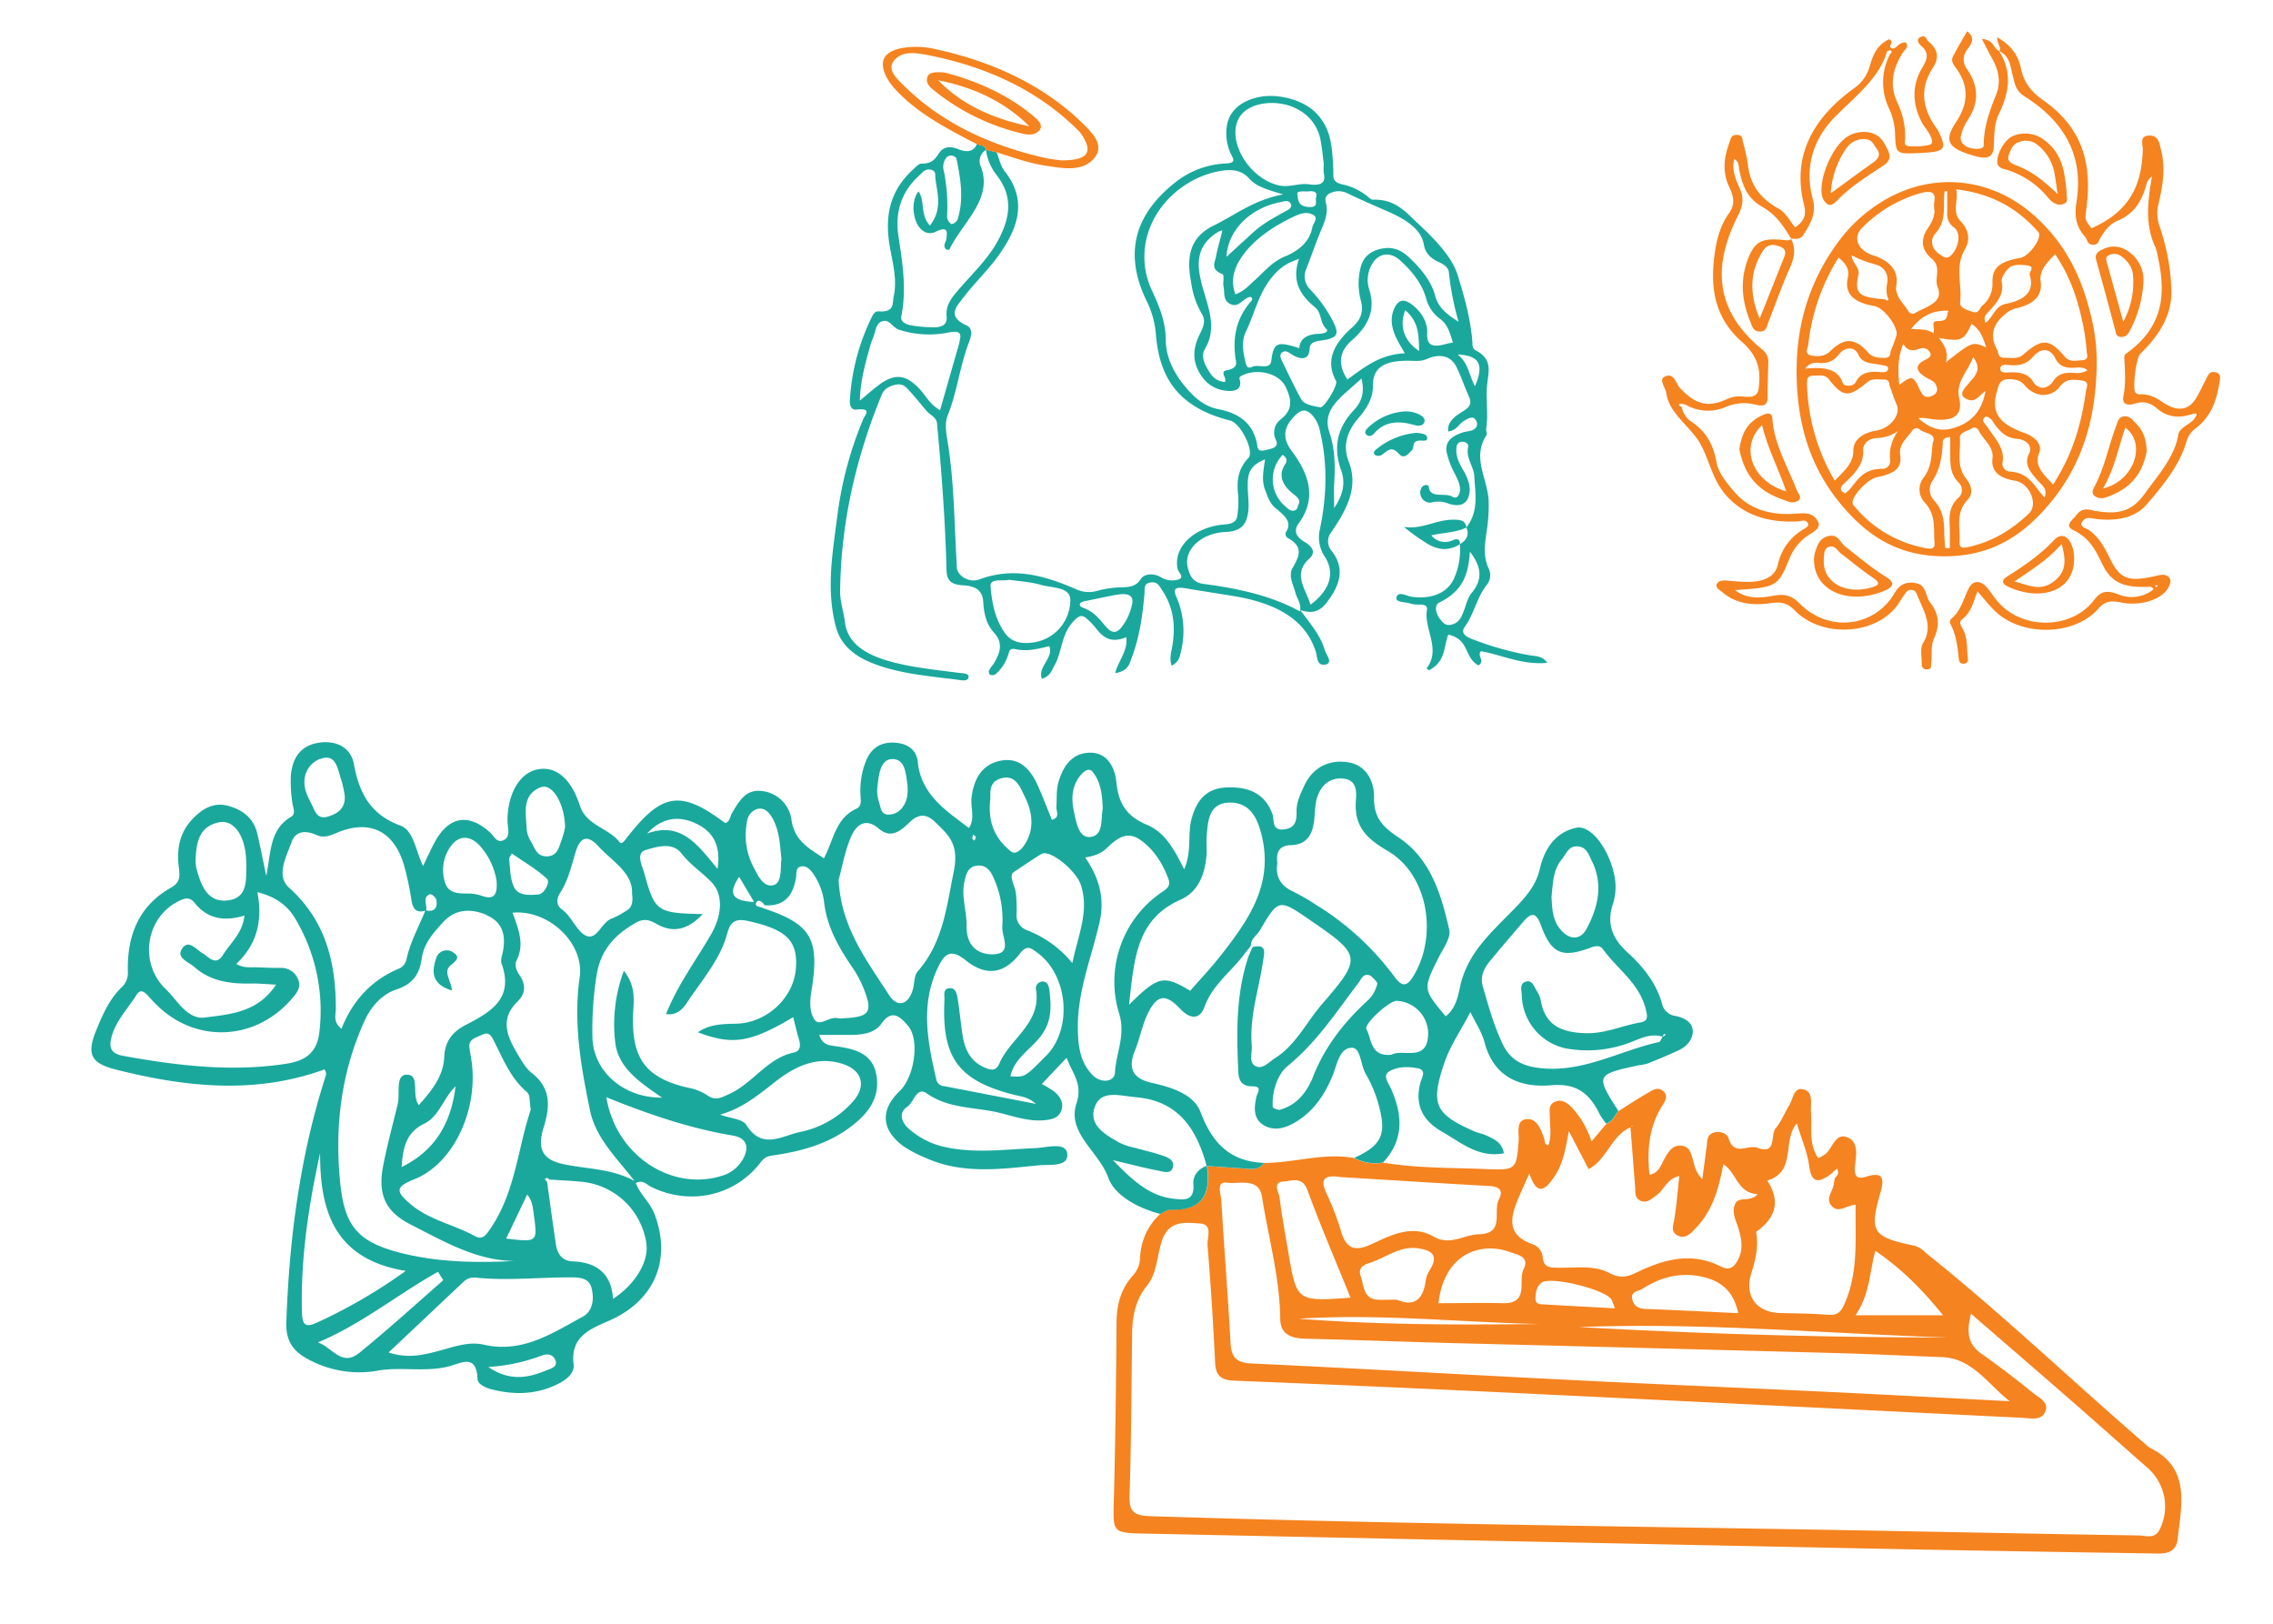 <svg xmlns="http://www.w3.org/2000/svg" viewBox="0 0 700 500"><title>sudarshan</title><path d="M371.6,359.06c3.84.26,7.67.53,11.5.77,2.25.14,4.63.68,6.17-1.72,9.28,0,18.38-3.23,27.75-1.51a13.53,13.53,0,0,0,8.87,1.4c10.53,1.77,21.18,1.55,31.8,2,9.15.37,9.32.19,10-8.69.17-2.4-.88-6.09,2.08-6.63,3.42-.62,4.69,2.9,5.74,5.77.28.77-.08,1.92,1.32,2.25,1.08-2.83.47-5.75.47-8.63,0-1.79-.61-3.93,1.63-4.83s3.95.52,5.41,2.09a27.37,27.37,0,0,1,5.78,10.17l4.56-5.41c1.9-.67,2.59-2.5,3.72-3.91,3.13-2,6.23-4,9.41-5.85,1.37-.8,2.94-1.72,4.46-.29s.61,2.93-.28,4.33c-4.16,6.55-4.82,13.72-4,21.37,2.86-.55,3.49-2.88,4.55-4.82s2.4-4.32,5.06-4.15c3.28.22,3.33,3.35,4.12,5.66a9.74,9.74,0,0,0,2.52,4.68c.46-3.4.91-6.8,1.37-10.2.22-1.57,0-3.38,2-4.08s4.27.12,4.76,1.76c1.67,5.57,6,1.76,8.83,2.84,6.13,2.3,3.88-3.88,5.65-6s2.73-4.78,4.19-7.11c1.24-2,1.32-5.94,4.75-4.74,2.73.95,1.74,4.43,1.94,6.89.4,4.7-.87,9.67,2.23,14.17a19.32,19.32,0,0,0,1.85-1c2.54-1.69,3.24-6.94,7.07-5.43s2.58,6,2.37,9.33c-.2,3.11,1,3.57,3.65,2.75,5.3-1.64,5.35,1,4.19,5-3.46,12.07-2.48,13.56,10.29,16.28,2,.42,3.14,1.79,4.57,2.94,23.25,18.63,44.76,39.27,67.33,58.68.18.15.31.38.51.47,13,6.22,10,17.58,8.86,28.19-.59,5.21-5.07,4.54-8.67,4.49q-38.55-.58-77.09-1.31-116.66-2.36-233.3-4.81c-8.73-.18-8.82-.65-8.6-9.14.5-18.51.72-37,.86-55.55,0-5.55,1.26-10.55,5-14.71a8.49,8.49,0,0,0,2.26-5.61,19.22,19.22,0,0,1,6.28-13.47c1-.45,2.09-1.35,3.1-1.3,9.83.42,12.62-4.84,11.23-13.61Zm192.31,2.43c-3.49,2.53-5.95,3.38-6.76-2.49-.61-4.4-2.46-8.63-3.8-13.08-4.62,5.42,0,14.93-9.1,17.6,4.13,6.34,2.64,11.47-3.3,15.71-.2.14,0,.88.06,1.34.44,4-.49,7.73-1.68,11.54-2.17,7,1.62,12,8.77,12.21,4.85.13,9.72.14,14.55.53,2.92.24,4.1-.4,5.43-3.43,4.35-9.91,3.21-20.13,3.39-30.4-2.82,0-5.27,2.85-7.49.2-1.84-2.21.46-4.34.74-6.53.08-.69.27-1.36.41-2,.87-.81,1.36-1.7.54-2.84Zm-61.66-14.4c-6,2.47-7.25,9.88-13,12.91-2-3.76-3.82-7.32-6.11-11.73-1,5.52-1.73,10-4.42,14-3.09,4.6-5.44,5.83-7.74-.92-1.22,2.73-2.25,5-3.22,7.25-2.5,5.88-4.12,11.49,4,14.46a4.71,4.71,0,0,1,3.35,4.08c.24,3.34,2.49,3.2,4.91,3.23,5.3.07,10.9-.87,15.69,1.66,3.21,1.69,5.46,1.2,8.32-.19,8.34-4.08,16.92-6.4,25.89-1.86,2.75,1.4,4.13.26,5.38-2.17,1.63-3.19,1-6.28.12-9.41-.72-2.41-2.11-4.7-1.2-7.35,1-3,4.64-.58,7.1-3.32-6.37-.38-6.44-6.62-10.6-9.24-1.41,7.6-3.36,14.41-8.52,19.73-1.41,1.46-3,3.35-5.34,2.32-2.58-1.14-1.49-3.34-1.17-5.41.64-4.22,1-8.49,1.47-13-3.87.84-4.67,4.33-7.11,6-1.55,1.06-2.82,2.52-4.88,1.58-1.85-.85-1.49-2.65-1.61-4.23q-.72-9.26-1.45-18.49l.78-.27c-.12,0-.29-.12-.34-.08A2.81,2.81,0,0,0,502.25,347.09ZM607,404.54c-1.36,5.48-1.15,9.25,3.15,12.27,5.47,3.85,10.8,7.93,16,12.17,1.78,1.46,5.11,2.85,3.64,5.89-1.27,2.64-4.34,1.85-6.89,1.73q-77.33-3.84-154.65-7.58-44.06-2.11-88.11-3.87c-4.09-.16-5.74-1.5-5.94-5.64q-.84-18-2.32-36c-.19-2.34,1.77-6.52-2.36-6.76s-9.32-1.18-11.54,4.92c-1.74,4.76-1.49,10.24-4.83,14.35s-4.42,9.05-4.49,14.25c-.23,16.67-.24,33.35-.81,50-.18,5.23,1.3,6.45,6.45,6.61,64.11,2.05,128.24,2.89,192.37,3.93,37.27.6,74.54,1.41,111.81,2,2.28,0,5.07,1.36,6.67-1.93a15.84,15.84,0,0,0-4-19.08c-8.35-7.31-16.6-14.72-25-22C626.68,421.52,617.13,413.32,607,404.54Zm11.92,26.94c-6.71-5.19-11.44-13.25-20.94-13.59-10.64-.38-21.27-.94-31.91-1.22q-59-1.6-118-3.07c-15.27-.41-30.54-1-45.81-1.36-4.42-.11-8-1.12-8-6.33-.17-12.74-3.67-25-5.62-37.43-.94-6-7.15-3.8-10.86-4.3-3.34-.45-1.77,3.55-1.66,5.47.84,14.55,2.05,29.08,2.82,43.63.24,4.49,1.58,6.34,6.42,6.57,32.82,1.54,65.62,3.45,98.43,5.09,26.58,1.34,53.17,2.42,79.76,3.69C582,429.52,600.42,430.53,618.89,431.48Zm-206-69c-5-.82-6.44.51-4.53,4.74a81.46,81.46,0,0,1,4.5,11.61c1.54,5.59,4.23,6.76,9.53,4.28,6-2.82,12.45-6.11,19.09-2.32,5.1,2.93,9.28-.6,13.87-.71,8.21-.18,4.3-7.11,6.22-10.74,1.54-2.89,0-4-3.05-4.14C443.05,364.34,427.58,363.35,412.9,362.46Zm3,37.14c-4.6-11.38-9.23-22.11-13.24-33.07-1.62-4.43-4.8-2.9-7.31-2.74-3.6.23-1.56,3.17-1.34,4.84.74,5.7,1.77,11.36,2.73,17C399.34,400.79,399.35,400.79,415.94,399.6Zm27,1.67c6.69,0,13.29-.15,19.88,0,8.29.23,4.63-6.85,6.42-10.48,1.91-3.9-1.79-4.39-4.32-5.3C455.82,382.27,444.75,386.1,443,401.27Zm92.4,3.1c-1.49-7-5.44-9.95-11-11.21-6.67-1.52-12.77,0-18.43,3.65-1.37.87-4,.74-3.14,3.57.64,2.1,2.22,2.6,4.26,2.68C516.27,403.42,525.44,403.9,535.37,404.37Zm36.07.62h27c-6.46-8-12.93-14.44-20.86-19.85C575.71,391.88,575.84,398.53,571.44,405Zm-141.15-4.78c5.52,2.38,8.11-.35,8.85-6a8.43,8.43,0,0,1,1.27-3.2c2.93-4.72.23-6.12-3.87-6.66-5.17-.67-9.21,2.51-13.69,4.16-2.1.77-4.93,1.33-3.72,4.56,1,2.79.69,6.85,5.21,7.13C426.18,400.3,428,400.21,430.29,400.21Zm56.24,8.42q56.61,3.17,113.3,3.21C562.07,410.63,524.37,407.2,486.53,408.63Zm10.83-5.75a16.65,16.65,0,0,0-1.07-2.8c-2.12-3.1-18.59-7.15-21.45-5.15-1.59,1.11-1.89,3.12-1.92,4.93,0,2,1.83,1.72,3,1.8C482.78,402.12,489.62,402.45,497.36,402.88Zm-22.7,4.82c-24.77-.5-49.66-3.28-74.63-1.64C424.82,408,449.66,408,474.66,407.7Z" style="fill:#f5831f"/><path d="M516,312.84a4.85,4.85,0,0,1-4.18-3.88c-1.83-6.43-5.93-11.44-10.76-15.84-4.52-4.12-6.36-8.77-4.32-14.81a17.3,17.3,0,0,0,.23-9.58c-1.77-7.61-7.1-14.82-11.63-13.82-6.36,1.4-9.7,6.44-11.15,12.71-.93,4.05-3.07,7.06-6,10.28C461,285.73,452,292.45,449.62,304c-.61,2.95-1.43,6.68-4.4,8.95-7-8.36-7-8.33-2.34-17.79,1.41-2.88,4-6.27,3.44-8.84-2.44-10.86-5.78-21.93-15.6-28.43-5-3.31-7.68-6.2-7.56-12.35.1-5.12-2.56-10-8-10.81-5.78-.88-10.8,1.39-13.54,7.31-1.18,2.56-2.39,5-2.33,7.88s-.41,5.07-3.86,5.47c-3.94.44-2.92-2.91-3.57-4.71-2.39-6.61-7.65-8.39-13.8-8.22S368.68,245.94,367,252c-1.38,4.83.16,10-2.32,15.7-3-6.11-6-11.44-11.36-13.67-6.34-2.65-8.87-6.52-9.53-13.25-.39-3.95-2.45-9-8-9-5.73,0-8.43,4.25-9.84,9.13-.69,2.37-.45,5-.62,7.54-.09,1.41,1.25,3.26-1.38,4-1.47-3.58-2.82-7.15-4.38-10.64-2.13-4.75-5.48-8.57-11.05-7.63-6,1-8.62,5.55-9.32,11.45-.36,3,1.17,6.32-.8,9.35-7.25-5.52-14.75-10.32-15.77-20.42-.4-3.92-3.53-5.78-7.48-5.89-4.22-.12-7,1.92-8.52,5.8a24.69,24.69,0,0,0-1.64,10.21c.07,1.61.51,3.56-1.26,4.36-6.46,2.92-7,9.69-10,15.26-4.67-3.1-9.15-5.47-10-12a10.29,10.29,0,0,0-8.89-8.69c-5.16-.76-7.21,3.1-9.41,6.74-.63,1-.55,2.71-2.13,3.09-13.71-10.31-19.52-9.39-30.45,4.78-.58.76-1.46,1.89-2,1.15-3.45-4.47-10.26-5.14-12.25-11.25-2.69-8.27-7.22-12.13-12.73-11.26-5.31.85-9.09,6.55-9.55,14.46a16,16,0,0,0,.07,2.77c.2,1.87.61,4-1.63,4.75-1.86.63-2.66-1.42-3.79-2.45-6.57-6-12.62-5.06-16.91,2.62-1.27,2.27-2.32,4.67-3.78,7.66-2.33-4.84-2.86-10.92-7-12.45-9.3-3.47-12.64-10-14.31-19-.93-5-5.35-7.32-10.72-6.52-5.8.86-8.22,4.82-8.68,10.12A44.4,44.4,0,0,0,90,247c.16,1.57,1.29,3.56-.37,4.52C83,255.42,83.49,262.37,82,269.72c-1.1-5.21-1.86-9.19-2.79-13.12-1.15-4.84-4.75-7.38-9.18-8.51s-8,1.13-11,4.38c-3.74,4.08-4.6,9-4,14.24.31,2.61.73,4.9-2.2,6.53-10.19,5.67-13.74,15-13.45,26a6,6,0,0,1-2,4.85c-3.75,3.67-5.75,8.31-7.67,13-3,7.31-2,10.24,5.85,12.23,21.4,5.42,42.94,7.77,64.33,0,.86,1,.46,1.8.19,2.68-7.77,24.43-11,49.57-11.9,75.1-.21,5.72,2,9,6.81,11.51A32.79,32.79,0,0,0,116.7,422c6.9-1.14,14.28.57,21.36-1.21,3.92-1,8.69-4.12,9,3.89.06,1.49,2.44,2.67,4.31,3.14,6.93,1.75,13.72,1.67,20.29-1.57,2.66-1.31,5.31-3.3,5-6.13-1.14-8.95,5.75-11.09,11.42-13.66,13.54-6.15,18.79-18.61,13.5-32.58-1.36-3.6-4.46-6.06-5.79-9.61,2.29-1.07,3.35.52,4.74,1.2,11.89,5.87,25.88,2.83,33.78-7.64,1.4-1.85,2.78-1.89,4.6-2.17,8.3-1.25,16.26-3.53,23.08-8.69,5.19-3.93,9.09-8.74,7.93-15.79-1.14-6.88-6.67-8.16-12.39-9-2-.29-4.23-.31-5.24-3.51,3.4,0,6.56,0,9.72,0,3.57,0,7.42-.54,9.45-3.46,3.44-5,6.29-1.49,8.13.61,3.78,4.32,2,15.85-2.55,20.18-6,5.75-5.67,11.86,1.09,16.89a36.22,36.22,0,0,0,6.69,3.55c11.3,5.21,23.12,3.59,34.86,2.41,3.41-.35,9.42.62,9-3.53-.36-3.79-6.29-1.93-9.75-1.79-9.24.38-18.44,1.71-27.68-.27a24.52,24.52,0,0,1-11.59-5.89c-2.1-1.92-2.94-4.81-.27-6.55,2.09-1.36,2.85-6.34,6-4.14,6.88,4.85,14.94,4.15,22.43,6,4.46,1.09,8.9,2.69,13.63,2.28,2.36-.2,4.77-.62,5.51-3.35.61-2.27-.61-4.07-2.27-5.45a30.79,30.79,0,0,0-3.86-2.36l7.66-8.09c1.78,5,5.05,7.93,3,14.13-2.94,9.11,7,14.81,9.82,22.81,2,5.56,9.22,9.39,16,11.16,1-.45,2.09-1.35,3.1-1.3,9.78.42,12.58-4.79,11.26-13.46,3.8.25,7.61.52,11.41.76,2.25.14,4.63.68,6.18-1.72-10.38-.41-15.9-6-19.53-15.64-2.09-5.56-9.05-7.67-15-9s-7.44-4.49-5.19-10c1.48-3.62,2.16-7.59,3.83-11.1,2.9-6.06,5.53-6.55,10.13-1.67,3.19,3.38,6.07,3.16,7.43-.61,2.5-6.92,8.37-10.94,12.43-16.47l1.88-2.37c-.09-2.13,1.79-3.12,2.7-4.66,5.85-9.88,5.84-9.89,15.69-3.12,15.72,10.8,15.85,11.46,3.36,25.93-4.75,5.51-7.9,12.4-14.35,16.48-1.94,1.22-3.82,3.56-6,2.41s-.95-4.13-1.14-6.29c-.76-8.89,2.19-17.3,3.46-25.93.37-2.48,1.37-5.53-3.24-4.41-.42,1-.84,1.94-1.25,2.91-3.68,11-3.68,22.27-3.2,33.62.12,3-.1,6.36,4.43,6.35,3.26,0,1.5,2,1.22,3.25-.73,3.34-1,6.77,2.27,8.72s6.8.87,9.87-1c5.57-3.36,8.95-8.47,11.39-14.41,1.35-3.3,2-8.43,5.94-8.44,2.65,0,2.61,5.31,4.18,8a39.65,39.65,0,0,1,4,9.55c2.51,9.09,1,12.45-7.51,16.37a13.53,13.53,0,0,0,8.87,1.4c6.65-7.12,6-14.94,2.27-23.09-.74-1.61-2.42-3.68-.4-4.92,2.57-1.57,5.89-1.56,8.8-1s1.19,3,.8,4.52c-1.75,6.87.74,11.61,6.75,15.05s11.22,8.09,19,6.61c-.6-3.4-3-4.33-5.24-5.41-1.24-.6-2.66-.82-3.93-1.37-12.14-5.33-13.41-8.34-9.26-20.79,1.92-5.76,5.44-10.64,8.09-15.94,1.5,3.13,3.5,6.07,4.36,9.32,2.88,10.89,11.08,14.07,20.66,13.24,7.9-.7,11.83,2.76,14.85,9a20.6,20.6,0,0,0,2,2.83c1.9-.67,2.59-2.5,3.72-3.91-7.05-11.05-7-11.24,6.4-14.09a15.08,15.08,0,0,0,2.72-.56c3.2-1.29,6.39-2.6,9.51-4.07,2.45-1.15,4.32-3.29,4.28-5.88C521.24,314.64,518.48,313.36,516,312.84ZM333.45,238c.86-.87,2.18-1.43,3-.37,2.59,3.19,3,7.1,3.15,11.33-.63,3.18.36,8.47-4,8.78-3.5.24-4.2-4.83-4.93-8.14C329.8,245.37,330.18,241.3,333.45,238Zm-28.52,8.47c.31-1.58-.89-5.48,3.22-6.75,4.68-1.46,6.07,2.86,7.42,5.55,2.41,4.81,3.16,10.16-.19,15.06-.82,1.21-2.58,3-4,1.88C306.92,258.63,304.2,254,304.93,246.48ZM299.77,257l.78.7-.43,1.17c-.25-.25-.66-.48-.7-.75A3,3,0,0,1,299.77,257ZM297,271.54c.47-2.15,1-4.72,4-5,2.8-.23,4.09,1.69,5.05,3.91a31.22,31.22,0,0,1,2.62,14.84c-.24,3.16,3.34,8.42-2.84,8.57-4.52.11-8.26-2.46-8.15-8.71C297.76,280.71,296,276.13,297,271.54Zm-26.81-29.05c.45-3.55.72-8.75,4.67-8.75,4.16,0,4.14,5.23,4.59,7.77.29,3.18-.19,5.23-1.4,6.93a5.28,5.28,0,0,1-4.69,2.39c-2.05-.16-2.15-2.21-2.59-3.63A11.52,11.52,0,0,1,270.18,242.49Zm-40.12,10.56a4.47,4.47,0,0,1,3.38-4c2-.39,3.4,1.11,4.36,2.76,2.27,3.93,2.37,8.35,2.84,12.61-.35,3,.24,7.41-2.45,8.13-3.3.88-5-3.45-6.38-6A21.11,21.11,0,0,1,230.06,253.05Zm-2.41,17c1.48,2.49,2.86,4.79,4.58,7.69C224.88,277.45,224.44,274.72,227.65,270Zm-13.4-16.49c4.82,2.24,7.92,6.19,6.71,14-6-7.29-11.2-14.74-21.68-10.9C204.1,251.5,209.29,251.24,214.25,253.55ZM198.45,269c-.67-2.46-2.79-6.34.45-7.27s8.13-2.62,11,1.1c2.72,3.51,6.4,5.87,9.21,8.8,3.86,4,3.07,10.43,0,15.85-4.65,8.11-10.35,15.65-14,24.78,4.41.63,6.09-3.06,7.61-5.22C217,300.83,222,294.85,224,287.34c1-3.85,2.83-4.53,6.55-3.7,11.71,2.62,15.31,6.09,14.53,14.82-.79,8.89-8.9,16.44-18.16,16.76-4.08.13-8.17,0-12,2.66,10.71,4.05,16.17,3.17,29.36-4.66.61,2.4,1.12,4.74,1.81,7,.55,1.83.33,3.48-1.61,3.89-8.15,1.69-12.46,9.29-19.63,12.63-2.8,1.3-4.5,2.41-7.27.38a16,16,0,0,0-5.77-2.2c-12.77-2.94-17.26-8.86-16.86-22.14.13-4.31,1.13-8.83-2.82-13.85a47.11,47.11,0,0,0-2.64,22.22c1,7.85,7.66,12.15,14.37,16.84-12,.12-21.22-8.24-21.41-18.61a105.77,105.77,0,0,1,1.33-19.36c1.26-7.58,5.65-12.24,12-15.86,2.44-1.4,4.19-.93,6.35.31,5.05,2.9,9.55,2,14.29-3C202.4,281.2,201.65,280.71,198.45,269Zm-14.19-8.42c4.39,4.72,10.69,8.25,10.38,14.54.44,3.24-.31,4.54-1.88,5.4a24.67,24.67,0,0,1-4.22,2.27c-3.39,1.07-4.7,7.15-8.3,5.22-2.76-1.47-4.14-5.77-7.21-8-1.78-1.28-1.66-3.29-.57-5,2.53-3.88,3.51-8.36,4.81-12.65C178.77,257.42,181.11,257.17,184.26,260.55Zm-17.65-18.16c3.39-1.31,7.3,4.94,7.41,12.31a26,26,0,0,1-1,3.74c-.88,2.26-1.24,5.17-4.59,5.23s-3.81-2.92-5.12-4.91a8.42,8.42,0,0,1-1.13-3.93C161.93,250.07,160.73,244.66,166.61,242.39Zm-9,20.39c4.17,2.89,7.94,5,10.9,7.89.92.9-.79,4.59-2.78,4.74-2.46.18-6,.48-7.34-2.11s-1.22-5.74-1.6-8.67C156.75,264.05,157.36,263.39,157.64,262.78Zm1.75,45.62c2.5-2.44,2.67-5.18.67-8.11-.93-1.36-1.69-3.05-.93-4.58,2.57-5.18.43-9.89-1.25-14.69,11.06-1.06,22.18,9.38,20.67,19.88-2,14,.39,27.6,3.21,41.1,1.78,8.55,8.32,14.61,13.67,21.64-7-3.89-14.68-3.63-22-5.22-6.38-1.38-8-4.75-6-11.19s2.4-12.13-3.61-16.83c-1.76-1.37-3-3.53-4.18-5.49C156.38,319.51,153.62,314,159.39,308.4Zm-3.49,73,6.49-13.6c1.53,1.82,1.75,3.91,2,6C165.58,382.54,165.59,382.54,155.9,381.4Zm6.51-45c.94.78.67,3,1.08,5.26-4,11.85-4.71,25.22-12.3,36.44-1.28,1.9-2.46,3.85-4.77,2.57-6.41-3.55-13.93-4.93-19.67-9.68-5.19-4.3-4.89-5.58,1.13-8,11.45-4.67,19.23-20.42,17.48-35.45-.18-1.61-.51-3.19-.74-4.79-.43-2.9,2-3.2,3.76-4.1,2-1,2.78-.09,3.66,1.67C154.91,326,157.21,332.07,162.41,336.39Zm-38.71,23c.42-5.84,1.23-10.58,6.94-13.39,4.66-2.28,5.93-7.9,9.69-11.53C139,345.23,134.45,354.09,123.7,359.36Zm15.15-98.82c2.59-3.66,6.06-3.23,8.84-.31a21.44,21.44,0,0,1,5.28,11c.24,3.86-.52,5.86-4.25,4.66a13.9,13.9,0,0,0-4-.82c-3.06,0-6.47.22-7.6-3.29A12.5,12.5,0,0,1,138.85,260.54Zm11,21.19c4.85,2.06,5.95,6,5.13,10.84-.23,1.36-.89,2.93-.48,4.09,3.9,10.81-3.4,14.92-11.05,18.88-4,2.06-6.4,5-6.6,9.76-.25,6.12-3.91,10.48-7.83,14.93-2.43-3.21.61-9.47-3.83-9.37-3.46.08-1.9,5.86-2.68,9.07-1.51,6.29-3.23,12.53-4.46,18.87-1.75,9,.63,14.26,8.61,18.29,10.15,5.13,20.12,11.07,31.87,11.13-11.88.62-23.67.43-35.23-2.52-12.84-3.29-17.05-8.08-18.43-20.93-1.84-17.29.08-34.13,7.28-50.17,2.07-4.62,5.32-8.42,10-10,5-1.62,7.08-4.71,7.75-9.46s3.63-8,6.55-11.19C140.13,279.92,144.9,279.65,149.81,281.73Zm-17.27-6.4c.4-.14,1.73,1,1.84,1.71.41,2.41-.54,3.78-3.18,3.23C131.72,278.61,129.83,276.25,132.54,275.33Zm-34-41.66c5.1-2,5.43,3.33,6.61,6.59a34.68,34.68,0,0,1,1,4.7c.29,3.82-2.11,5.5-5.17,6.42-3.51,1.05-4.05-2-5.2-4.14a24,24,0,0,1-1.43-3.14C92.62,239.35,94.76,235.17,98.58,233.67ZM67.49,253.21c4.34-.87,7.75,3.78,8.25,10.58.07.91.09,1.83.13,2.75-.13,4.57.48,10-5.77,10.73-6,.68-8-4.24-9.4-9.06a11.45,11.45,0,0,1-.45-3.39C60.41,259.56,61.26,254.46,67.49,253.21ZM55.15,277.42c1.8-.87,3.27-1.31,4.82.64,3.87,4.83,9,5.81,15.32,3.86-.62,5.55-4.33,8.41-6.59,12.08s-4.43.64-6.34-.49c-2.09-1.24-4.33-4.37-6.3-1.36-1.85,2.83,1.94,4,3.74,5.58,5,4.44,11.09,5.26,17.48,5.13,2.43-.05,4.87.2,7.74.34-5.6,8.53-14,9.13-22.14,10.14-2.87.35-5.26-1.48-7.21-3.56-1.57-1.68-2.92-3.58-4.58-5.16C42.69,296.66,44.79,282.44,55.15,277.42ZM98.33,318c-.76,6.29-4.48,8.67-10,9.53-16.95,2.66-33.67.62-50.36-2.39-3.76-.67-4.5-2.5-3.62-5.81,1.35-5.1,5.06-8.77,7.74-13.05,1.06-1.7,2.26-1,3.33.17s1.85,2.06,2.83,3c12,11.88,30.41,11.12,41.56-1.84,1.41-1.64,3.18-3.54,1.93-6.21a5.55,5.55,0,0,0-5.56-3.34c-2.31,0-4.63-.1-6.94-.2-2-.09-4.13.36-6.47-1.05,6.38-6,8.19-13.34,6.49-22.08,5.57,1.33,9.38,4.21,11.62,8.08A55.23,55.23,0,0,1,98.33,318ZM89,273.32c-4.1-3.7-.79-9.57.84-14.12,1.24-3.45,4.5-3.51,7.61-2.08,2.14,1,4.11.25,6-.56,10.33-4.45,18-.78,21.1,10.31A91.67,91.67,0,0,1,126.68,277c.42,2.68,1.34,4.3,4.29,3.43-2,5-4.69,9.72-5.81,15.08a4.07,4.07,0,0,1-2,2.63c-8.65,3.53-14.5,9.85-18,18.65-2.69-2.12-1.73-4.36-1.73-6.23C103.41,296.29,100.33,283.52,89,273.32Zm4,131.06c-.47-16.65,2-33,5.58-49.32-.08,18.14,4.61,32.74,26.37,36.29A162.12,162.12,0,0,1,97.55,407.3C94.12,408.86,93.15,408,93,404.38Zm17.52,12.29c-5.29,4.3-8.36-1.93-12.63-3.29,13.46-5.62,24.62-14.85,37-21.75l1.63,2.58C127.93,401.73,119.45,409.45,110.56,416.67Zm57.86,5.26c-5.62,2.33-11.28,3.58-18-1a56.28,56.28,0,0,0,16.49-3.52c1.82-.69,3.42-.25,4.11,1.28C171.94,420.86,169.78,421.37,168.42,421.93Zm11-16.44c-9.41,5.15-18.62,11.26-30.33,8.59-4.67-1.07-9.12.61-13.56,1.8-4.89,1.31-9.76,2.57-15.82.59l23.07-21.76a4.58,4.58,0,0,1,3.79-1.29c9.68,1,19.35-.09,29-.08,2.7,0,5.93,0,6.7,3.51C183,400.15,182.56,403.77,179.4,405.49Zm19.7-22.27c.67,5.31-3.45,12.29-10.28,16.74-.51-7.87-5.12-11.25-12.4-11.54-3.41-.13-4.79-2.42-5.23-5.41-.95-6.37-1.8-12.76-2.7-19.14-.23-.26-.71-.68-.66-.74.46-.65.92-.42,1.34.09,3.23.21,6.46.34,9.67.66A22.28,22.28,0,0,1,199.1,383.22Zm29.44-25.84a10.87,10.87,0,0,1-6.51,4.78c-15.5,4.65-32.42-6.57-35.27-24.29,13.11,5.32,25.69,9.58,38.91,11.8C230,350.4,231,353.32,228.54,357.38Zm31.08-29.73c5.9,1.94,7.28,6.69,3.17,11.43a29.44,29.44,0,0,1-16.51,9.52c-5.72,1.25-11.61,5.54-16.45-2.24-1.11-1.78-4.81-1.95-8.05-3.13,7.13-2,12.09-6.33,17.37-10.41C245,328.31,251.69,325.05,259.62,327.65Zm.42-14.11a7.11,7.11,0,0,1-2.06,0c-2.5-.64-5.45,2.61-7,.57-1.84-2.46-1.55-6.15-1-9.38,2.49-15.74-.18-20.21-15.09-25.13-.78-.49-2.75-.31-1.92-1.73.66-1.12,1.9-.08,2.56.9,6.06.4,8.71-3,9.63-8.48.21-1.27-.18-3.15,1.51-3.48s3,1,3.87,2.36a19.82,19.82,0,0,1,3.23,8.29c.8,7.84,4.57,14.36,8.91,20.68a32.34,32.34,0,0,1,3.21,6C268.89,311.62,267.89,313.16,260,313.54Zm22.61-14.45c-1.08,1.24-1,3.51-1.43,5.29-1.26,4.93-4.69,6.19-7.42,2C267,295.81,259,285.67,258.27,270.93c1-3.48,1.82-8.54,3.77-13.15,1.48-3.5,4.33-6.29,8.63-2.6,4,3.46,7.14.2,9.61-2.12,3-2.8,5.37-2.18,7.73.1,4.28,4.12,7.42,6.84,5.69,15.34C291.45,279.61,290.38,290.21,282.65,299.09Zm39.53,26c-6.53,6.65-6.53,6.65-11,6.32,1.31-5.83,6.77-8.54,9.83-13s2.75-9,2.12-13.86c-.17-1.25-.72-2.35-2.08-2.3a2.09,2.09,0,0,0-2,2.4c1.78,10.37-7.88,15-11.24,22.79-1,2.37-2.44,2.18-4.41,1.36-4.35-1.82-6.17-5.39-6.88-9.68-.64-3.87-.94-7.8-1.59-11.67-.25-1.48-.65-3.56-2.84-3.11-1.74.36-1.14,2.23-1.21,3.5-.9,17.84,4.21,24.87,21.33,29.25,2.22.57,4.56.72,6.8,2.83-9.74-1.89-18.95-3.68-28.17-5.45a2.64,2.64,0,0,1-2.46-2c-2.67-11.56-5-23.09.5-34.55,2-4.23,3.93-5.93,8.55-2.2,6.28,5,11.77,4.22,16.62-2,2.16-2.76,3.2-2,5.41-.37C328.93,300.24,330.42,316.72,322.18,325.11Zm-5.69-38.59a4.84,4.84,0,0,1-3.38-5.37,53.74,53.74,0,0,0-.17-5.52c-.07-2.48-2.51-5.89-.69-7.09,2.8-1.84,5.59-3.8,8.46-5.54,2.64-1.59,10.73,5.13,12.16,9.47,2.64,8-.73,15.22-2.62,24.11A33.67,33.67,0,0,0,316.49,286.52ZM331.94,317c-.22-11.58,4.16-22,6.66-32.91,1.68-7.33,0-13.65-4.4-20.05,2.91-.47,4.95-1.23,6.72-2.95,5.33-5.17,8.24-5,13.5.36a26.53,26.53,0,0,1,5,8.19c1.08,2.43.91,3.42-1.37,4.92a33.36,33.36,0,0,0-13.39,37.59c2.07,6.57-1,12.2-1.31,18.24-.17,2.79-4.4,3.35-7,.54C332.67,327,332.05,322.36,331.94,317Zm17.66,20.86c13.25,1,18.87,9.72,22,21.13-2.66,1-4.27,3-4.08,5.7.37,5.33-3,4.8-6.32,4.4-7.31-.9-12.28-5.51-18.47-11.85,5.82,1.37,9.82,2.45,13.88,3.22,1.62.31,4.15,1.31,4.64-1.26.41-2.15-1.92-2.93-3.65-3.5-2.62-.86-5.33-1.48-8-2.23A20.64,20.64,0,0,1,345,352c-4.47-2.52-10.06-5.49-7.75-11.39C339.23,335.5,345.05,337.48,349.6,337.83Zm26-43.21c-2.84,3.61-6,6.95-9.07,10.44-8.12-4.9-9.83-4.64-18.84,4.32,1.64-14,2.13-26.3,15.91-32.39,5.31-2.35,7.3-7.46,7.91-13,.23-2.06-.05-4.18.1-6.25.36-4.92.56-10.56,7.19-10.62,5.94,0,8.32,4.32,9.69,9.85C392.38,272.44,384.3,283.6,375.64,294.62Zm30.55-15.45a67.55,67.55,0,0,0-7.71-4.56c-3.92-1.77-5.73-4.49-5.06-8.76-.4-3.17.32-5.51,4.12-5.63,5.4-.16,6.87-3.78,7.29-8.34.22-2.29.21-4.71,1-6.82,1.3-3.54,4-5.75,8-5.33s4,4,3.79,6.43c-.66,8,2.87,11.81,9.81,15.86,12.64,7.4,15.54,26.61,7.58,39-2.34,3.63-4,1.75-5.68-.49A86.24,86.24,0,0,0,406.19,279.17ZM404,332.51c-.08.21-.23.4-.33.61-1.95,4.16-4.9,7.28-9.41,8.59-.66.19-2.28-.48-2.3-.83-.32-4.84,1.54-10.12,4.53-12.57,9-7.33,15.1-16.74,21.92-25.72.82-1.09,1.6-3.26,3.72-2.08a9.25,9.25,0,0,1,2.07,2.24,10.44,10.44,0,0,1-3.32,5.63C413.51,315.18,407.54,323,404,332.51Zm35.64-12.33c-1.07,6.47-8,2.78-11.14,4.61-6.57.63-6-4.81-7.68-7.82-.92-1.65,7.13-8.88,9.32-8.78A10.15,10.15,0,0,1,439.65,320.18ZM481,264.57c1.43-1.72,2.09-4.29,5.1-3.92,2.56.31,3.16,2.53,4.05,4.31,3.7,7.35,2,14.51-1.63,21.19-1.68,3.11-4.79,3.41-7.51.57-3-3.1-3-7.1-3.2-10.51C478.26,271.8,478.3,267.84,481,264.57ZM512,319.26c-.36.56-.63,1.51-1.09,1.61-12.26,2.7-23.53,9.6-36.86,8-5.43-.65-9-2.59-11.33-7.48-2.69-5.68-4.35-11.68-6.07-17.67-.86-3,.32-5.48,2.14-7.7,3.37-4.08,6.82-8.1,10.26-12.13,2.43-2.86,4-3.17,5.51,1.05,3.25,8.86,6.51,10.15,15.49,6.81,1.55-.58,2.76-.63,3.67.62,4.41,6.11,11.19,10.45,13.13,18.46.57,2.32.69,3.6-1.65,4-5.67,1-11,3.52-16.95,3.32-6.94-.23-12.29-2.11-13.7-9.83a8.39,8.39,0,0,0-1.27-3.19c-.86-1.23-1.32-3.46-3.36-2.86s-1.34,2.71-1.26,4.2a17.12,17.12,0,0,0,15.58,16.67,36.81,36.81,0,0,0,18.41-2.38c3-1.2,6-2.57,9.33-1.54.16-.29.32-.58.49-.87l.52.33Z" style="fill:#1aa89d"/><path d="M139.22,305c-.38-3.28-2.87-5.78-.34-7.84,1.8-1.46,3-2.54.48-4a3.36,3.36,0,0,0-5.06,2C132.8,299.45,133.13,303.24,139.22,305Z" style="fill:#1aa89d"/><path d="M476.49,204.11c-1.33-2.08-3.52-2.06-5.37-2.33a90.15,90.15,0,0,1-16.34-4.46c-2.19-.76-5.42-1.89-3.73-4.23,3-4.14,3.62-8.88,6.79-12.94a4.72,4.72,0,0,0,.65-5c-2.07-4.36-1-8.69-.43-13.06a51.19,51.19,0,0,0,.4-7.31c0-6.88-5.33-13.64-.75-20.64.38-.58-.13-1.45,0-2.17.71-4.73-.25-9.5.35-14.17.49-3.82,1.4-7.28-3.55-9.89-1.24-.66-1-1.78-1.07-2.72-.56-7-2.48-13.88-4.55-20.54-1.82-5.82-7.35-11.29-12.55-16.16-3.26-3-6.57-7.25-13.55-7-.59,0-1.27-.73-1.84-1.17a18.62,18.62,0,0,0-7.49-3.53c-2.57-.54-2.87-1.63-2.84-3.23,0-1.95-.13-3.91-.29-5.86-.39-4.81-1.34-9.48-5.6-13.44-3.88-3.6-11.3-5.55-17-4.37s-9.32,4.42-9.93,9.11a14.87,14.87,0,0,0,1.57,9c.69,1.32.9,2.21-1.82,2.34a26.92,26.92,0,0,0-16,6.14C348.12,67.29,346.68,79.71,353.28,93A28.19,28.19,0,0,1,356,103.3c1.08,11.69,5.67,21.91,22.83,26.19,3.28.82,7.56,9.5,5.63,11.54-3.41,3.59-3.6,7.47-3.14,11.58a29.32,29.32,0,0,1-.28,6.2c-.17,1.67-1.33,2.5-3.84,2.68-9.43.68-16,7-14.52,13.74.23,1.08,2.22,2.45.27,3.2a6.63,6.63,0,0,1-5.55-.75c-2.08-1.21-5-1.09-6.09.64-1.5,2.4-3.72,2.52-6.68,2.56a29.41,29.41,0,0,0-6.79,1.08,9.29,9.29,0,0,1-6.74-.66c-9.19-3.9-18.75-6.91-29.58-2.85-3,1.11-6.68-1.11-6.83-3.65-.8-12.94-.76-25.91-2.86-38.81-.43-2.64-.95-5.54,0-8,3-7.41,3.7-15.14,6.57-22.56.65-1.68,1.42-4.24-.71-5.21-6.32-2.86-3-6-.8-8.84,3.15-4.16,7.17-8,10.22-12.15,6.2-8.49,9.61-17.2,2.33-26.45-1.37-1.75-1.71-3.93-2.52-5.92l-3.34-.76c0-1.3-1.61-1.32-2.74-1.72-1,2.39-3.07,2.61-5.71,1.56s-4.59-.74-5.87,1.14-2.21,3.37-5.54,3.3c-.78,0-1.69,1.06-2.41,1.71-8.11,7.32-8.79,15.89-7.14,24.67.91,4.86,2.12,9.66,1.05,14.56-.45,2.08.43,4.93-4.72,4.56-1.07-.08-1.71,1.07-2.09,1.89a66.85,66.85,0,0,0-6.7,25.8c0,1.13.36,2.75,2,2.56,5.09-.58,2.62,1.72,2.14,2.91a114.16,114.16,0,0,0-7.83,28.68c-1.48,11.8-3.78,23.54-.56,35.41,1.46,5.4,5.54,9,12,11.39,7.87,2.95,16.51,3.67,25,4.73,1.32.17,3.52.74,3.82-.63s-1.95-1.29-3.33-1.47c-7-.92-14.14-1.61-20.89-3.49-7.73-2.16-13.09-5.68-13.86-12.14-.37-3.16-1.51-6.3-1.47-9.45.21-20.65,4.71-40.84,12.84-60.6.68-1.67,2.41-2.7,4.56-3.06s3.18,1.11,4.17,2.19c1.76,1.93,3.36,3.93,5,5.9,1.09,1.28,3.09,1.93,3.27,3.88,1.41,15,2.53,30,2.92,45,.07,2.93.84,4.64,5.22,4.87,4.08.21,5.88,1.84,6.08,5s.75,6.73,3.27,9.51c3,3.25,1.94,6.22.12,9.33-.45.78-1.16,1.49-1.55,2.29a1.19,1.19,0,0,0,.22,1.34,1.71,1.71,0,0,0,2.08-.41,12.8,12.8,0,0,0,3.52-5.61c.35-.91.33-2.23,2.27-1.8,3.67.81,7.06-.13,10.44-.93,1.4,3.72-3.74,6.37-2.28,10.07,2.65-.92,3-2.58,3.78-4,2.54-4.41,2-9.45,5.91-13.7,2.19-2.37,3-1.91,4.73-.28a18.59,18.59,0,0,1,2,2.13c2.15,2.75,4.48,5.16,9.54,3,.64,4.07-2.42,7.26-3.42,11.09,4.16-.64,4.44-3,5.12-4.78,2.44-6.5,3.37-13.19,3.93-19.91.11-1.25-.39-3,2.1-3.26,2-.21,2.59,1.32,3.3,2.38,3.66,5.45,4.15,11.24,3.17,17.17-.32,1.92-1,3.87-.18,6.13,2.34-1.36,2.48-2.83,2.8-4.26a26.3,26.3,0,0,0-1.4-17c-1.13-2.53-.25-3.12,3.06-2.56,5,.86,10.09,1.6,15.11,2.45,12.85,2.18,21.84,7.34,24.84,17.23.44,1.46.22,4.34,3,3.74,2.33-.51.13-3-.32-4.52-1.26-4.4-4.52-8.19-7.55-12.25,4.4,1.52,6.56-.16,8.31-2.48,3.8-5,5.67-10.12,1.47-15.63a4.52,4.52,0,0,1-.18-5.88c4.66-6.79,8.49-13.74,5.36-21.7-1.83-4.65-.69-9.16,2.92-13.33,2.61-3,4.56-6.19,4.52-9.93-.07-5.61,3.38-7.92,11.14-7.8,1.8,0,3.5.29,5.3-.49,4.31-1.88,7.6-1,9.3,2.41,1.47,3,2.48,6.08,3.84,9.09.8,1.79.62,3-1.62,4.41-2.5,1.54-5.18,3.34-4.77,6.35,2.79-.4,3.21-2.3,4.84-3.25,1-.58,2.54-1.58,3.37-.63s1.27,2.6-.79,3.49c-.84.35-1.94.37-2.85.66-3.48,1.15-5.56,2.8-5.07,6a25.85,25.85,0,0,0,2.67,7c.82,1.72,1.77,3.44,1.39,5.34-.2,1-.82,2.36-2.35,1.44-2.19-1.31-6.84.74-7.18-3-.08-.91-1.7-.61-2.16.15a3.08,3.08,0,0,0,.18,3.54,2.93,2.93,0,0,0,3.35,1,8.39,8.39,0,0,1,4.8.52c3.86,1.17,5.66-.18,6.26-2.84s-.53-5.32-2-7.81c-1.25-2.16-2.23-4.35-1.89-6.74a1.72,1.72,0,0,1,2-1.69c1.13.06,1.77,1,1.6,1.59-.88,3.19,1.71,6,1.87,9,.28,5.34,1.46,10.79-2.45,15.79l0,0v0h0l0,0c.87,2,.37,3.78-2,5.14a21.35,21.35,0,0,1-2,11c-2.15,4.21-7,6-12.72,5.22-1.61-.22-4.09-1.75-4.74-.05-.72,1.91,2.71,1.53,4.29,2.15a9.32,9.32,0,0,0,2.95.28c1.42,0,2.28.48,2.1,1.55-1.07,6,4.48,12.1-.14,18.13a5.61,5.61,0,0,0,.81.53c5.14-2.67,4.42-7.18,5.89-10.95,6.63,1.46,4.81,7.13,9.31,9.48,2.19-1.45-.65-3,.78-4.38C462.73,201.74,468.83,204.83,476.49,204.11ZM291.27,48.78a1.92,1.92,0,0,1,2-.86c.52.11,1.21.58,1.28.94,1.27,6.12,2.3,12.25.44,18.41A2.4,2.4,0,0,1,293,69a2.86,2.86,0,0,1-1.31-2.85,54.68,54.68,0,0,0-1-13.43A4.58,4.58,0,0,1,291.27,48.78Zm-8,5.08c.94-.84,1.69-2,3.51-1.57,1.61.4,1.16,1.69,1.27,2.55.61,4.75,2.26,9.62-1.67,14.61C283.26,66,285,62.2,282.9,58.93c-2.61,3-1.79,9.88,1.18,12a3.62,3.62,0,0,0,4,.47c4.05-2,3.56.2,3.4,2-.1,1.16-1.36,2.3,0,3.49.3,0,.84.06.87,0,4-8.39,13.67-15.63,9.66-25.71a4,4,0,0,1,1.62-5,16.28,16.28,0,0,0,3.15,7.55c5.55,6.93,4.2,13.78.33,20.76-3.23,5.83-8.62,10.7-13,16-1.79,2.19-2.87,4.38-2.59,6.9s-1.26,3.56-4.68,3.37a36.24,36.24,0,0,1-6.41-.61c-2-.48-3.16-1.19-2.83-2.87,1.61-8.18.37-16.26-.89-24.42C275.69,66.18,277,59.45,283.28,53.86Zm-.19,65.79c-4.25-4.45-7.68-4.74-12.76-.85-1.6,1.22-3.07,2.52-5.52,4.56.18-6.42,1.79-11.77,3.26-17.12a18.63,18.63,0,0,1,.78-2.12c.74-1.74.81-4.21,2.43-5,2.59-1.32,3.45,1.78,5.66,2.43a30.18,30.18,0,0,0,15.07.86c2.66-.56,4.24-.3,3.63,2.1-.12.48-.16,1-.29,1.44l-5.84,20.37C286.11,124.27,285.06,121.73,283.09,119.65Zm35.4,78.14c-4,.62-7.09-.07-9.1-3-3.08-4.47-3.89-9.34-4.32-14.17-.25-2.72,3.6-1.56,5.85-2.08,3.16.48,6.58.65,9.6,1.55,3.46,1,9.14.56,9.11,4.72A13.23,13.23,0,0,1,318.49,197.79Zm30.14-11.63a16.76,16.76,0,0,1-3.09,6.8c-1.24,1.67-2.75,2.43-4.67.31-2.07-2.29-3.66-4.85-7.41-6.16-1.2-.42-1.46-1.61.66-2,3.35-.64,6.64-1.44,10-2S349.29,183.38,348.63,186.16Zm103.06-23.78ZM382.18,35.43c3.31-4.25,12.13-5,17.92-1.51a13.29,13.29,0,0,1,6.57,9.16c.53,2.78.76,5.58,1,7.38a18.11,18.11,0,0,0,0,2.83c.6,2.71-.38,4.06-4.62,3.46-3.06-.43-6,1.1-9.31.31C384,54.74,377.09,42,382.18,35.43Zm20.74,28.3c-3.38-.24-3.09-2.43-3.38-3.8s2.12-.89,3.37-1c3-.32,2.62,1.17,2.3,2.27C405.31,62.66,405.7,63.94,402.92,63.73ZM405,94.64c2.07,1.66,1.38,4.63,3.49,6.69.87.85-.9,1.42-2.07,1.45-3.91.09-6.13,1.48-6.28,4.45-6.85-2.25-7.93-1.74-8.61,3.8-.38,3.06-4,1-5.86,1.92-1.7.85-1.92-.65-2.14-1.61-.72-3-1.29-6.18.11-9.09,3.13-6.45,4.14-13.53,10.18-19.14a18,18,0,0,1,2.88-2,33.26,33.26,0,0,1,3.36-1.42C397.87,86,399.89,90.5,405,94.64Zm-24.62,15.07c.21,1.67,1.31,3.56-2.5,4.28-2.47.46.09,2.35-.66,3.64-3.13-.32-4.14-2.08-5.12-3.66-1.24-2-2.26-4.43-1.08-6.41,4.05-6.81.86-13.21-.86-19.85-1.52-5.86-2.26-12,5.25-16.47l1-.34-.15.87c-.6,2.39-1.31,4.77-1.77,7.18-.36,1.91-1.8,4,1.88,5.4.82.31.16,2.51.43,3.82.42,2-.32,4.61,2.48,5.61,2.4.85,3.47-1.93,5.8-2.38,1.07.6.31,1.23-.15,1.78C380.68,98.29,379.7,103.86,380.42,109.71Zm-2.66-30.66c.44-8.26,7.36-15,16.55-16.79,1.1-.21,2.33-.76,3.09.25.63.85.19,1.64-.89,2.23-3.61,2-7.25,3.9-10.14,6.47C383.65,73.62,381,76.08,377.76,79.05Zm18.08-.13c-4.1,1.71-6.5,4.82-9.47,7.44-1.67,1.48-3,3.2-5.87,4.29-1.66-4.41-.37-8.36,2.32-12.06,3.59-4.94,9-8.69,15.37-11.75,1.85-.9,4-1.78,6-.82,2.24,1.08.21,2.64,0,4C403.39,73.93,400.73,76.87,395.84,78.92ZM375.21,126c-4.54-.91-7.61-3.84-10.1-6.8-3.75-4.45-6.08-9.4-6.09-14.54s-1.8-10-4.14-14.92c-5.7-11.89-1.15-25.59,10.47-33a28.22,28.22,0,0,1,9-3.79c4.08-.94,7.7-1,10.42,2.09,2,2.33,5.5,3.4,10.38,4.81-9.32,1.83-14.72,6.37-21.25,9.53-8.51,4.11-8.29,11.24-7,18a25.57,25.57,0,0,0,3.18,9.19c1.52,2.38.26,4.57-.78,6.73-2.23,4.64-2.08,9.09,1.4,13.39a9.88,9.88,0,0,0,6.11,3.51c3.81.71,5.71-.51,5-3.23-.13-.5-.24-.84.45-1.21,4.85-2.6,11.73-.77,13.67,3.38,1.69,3.61,2.54,6.8-1.53,10a5.07,5.07,0,0,0-1.5,6.27c1.16,2.49-1.28,2.69-3.13,3.19-2.85.78-2.48-1.31-2.69-2.16C385.87,131.19,382.8,127.51,375.21,126Zm23.39,26.35c1.38,1.05,1.87,1.83,1.27,3.11-.32.66-.21,1.56-1.39,1.77s-1.72-.54-2.36-1.06a10.9,10.9,0,0,1-1.1-16.12c1.34,1,1.5,1.83.71,3C393.42,146.65,395.2,149.79,398.6,152.35Zm1.73,35.91c-9-4.91-19.13-7.07-29.65-8.45-3.6-.48-4.32-2.9-4.88-5-1.43-5.48,4.13-10.7,11.7-11,3.52-.16,5.49-1.39,6.35-3.82,1.21-3.39.41-6.79.41-10.2,0-3.06,0-6.3,5.34-8.33-.55,3.59-1.14,6.59.07,9.56.76,1.88,1.28,3.87,3.05,5.36,2.63,2.22,5.48,4.23,3.25,7.57a1.49,1.49,0,0,0,.59,1.7c5.07,2.77,3.51,5.75,1.48,9.3-1.37,2.4.34,5.27,1,7.91C399.5,184.43,400.85,185.94,400.33,188.26Zm3.25-2.06c-1.44-4.95-5.67-9.38-.32-14.23,2.2-2,.67-3.8-1.47-5.08-2.78-1.67-3.46-3.51-1.82-5.76,5.65-7.76,3.16-15.15-2.16-22.25-3.05-4.07-2.55-7.52,1.23-11.13,2-1.88,3.35-1.67,5,0a10.45,10.45,0,0,1,2.56,5.48c2.32,9.95,1.94,19.92-.14,29.84a10.7,10.7,0,0,0,1.59,8.45C411.18,176.45,409.6,181.74,403.58,186.2Zm13.36-59.91c-5.42,5.73-6.29,11.9-3.94,18.46,1.36,3.8.77,7.42-2.13,11.69,0-3-.11-5.14,0-7.31.33-5.37.32-10.81-1.46-16-2.57-7.46,4.36-11.25,9.85-16.58C420.32,120.62,419.45,123.65,416.94,126.29Zm15.82-30.77c4.4,3.77,4.13,8.06,4.28,12.57C432.42,105.06,430.85,100.43,432.76,95.52Zm12.93,10.3c-4.29,1.24-6.38.78-6.17-3.2.17-3-1.3-6-4.18-8.43s-4.71-2-6,.89c-1.43,3.29-.63,6.52,1,9.66.64,1.25,1.39,2.47,2.28,4.05-7.71.37-12.42,4.29-17.67,8.06-2.92-4.4-2.69-8.51,1.32-12,5.32-4.64,7.31-9.55,5.45-15.54a9.65,9.65,0,0,1,1-8.28c2-3.13,5.44-3.55,8.39-.92,3.82,3.43,6.8,7.28,8.05,11.64a11.21,11.21,0,0,0,4.29,6.41c2.53,1.88,3.09,4.52,4,7.34C446.65,105.64,446.15,105.69,445.69,105.82ZM442,91.11c-1.14-4.36-4.21-8.21-7.89-11.7-2.09-2-4.69-3.6-8.53-2.86s-5.72,2.85-6.47,5.5a20,20,0,0,0,0,10.56c.82,3.12.14,5.71-2.65,8.17-5.49,4.85-8.49,10.17-5,16.54.67,1.22-3.68,8.35-4.87,8.11-2.16-.43-4.92-.76-5.91-2.57-2.15-3.94-4.08-8-6-12-.39-.8-.66-1.86.29-2.43,1.18-.69,2.11.3,2.95.78,3.41,2,5.25,1.15,5.4-1.79.1-2,1.55-2.27,3.74-2.59,5.1-.73,5.32-2.09,3.53-5.72A40.59,40.59,0,0,0,403.35,89a5.7,5.7,0,0,1-1-6.35c1.6-4.1,3-8.24,4.73-12.32,1.1-2.59,2-5.13,1.24-7.88-.35-1.23-.14-2.42,1.68-3.13a6,6,0,0,1,5.13.3c3.9,1.86,8,3.63,11.89,5.33,4.75,2.06,10.66,5.18,11.46,10.33.38,2.39,1.81,4.13,4.53,5.37,1.61.73,3,1.67,3.18,3.1a87.12,87.12,0,0,0,3,15.34C444.86,96.4,442.8,94.18,442,91.11Zm12.23,27.82c-1.89-3.47-1.93-7.08-5.33-9.77C455.56,109.45,457.14,112.19,454.23,118.93Zm-7.37,73.45c-1.86.39-2.62-.86-3.37-1.76-1.37-1.66-1.88-4.29-.23-5.09,7.68-3.74,9-9.33,9.41-15.66,3.4,4.4,4.16,8.36.61,12.63-1.5,1.81-1.82,4.15-2.72,6.24C449.91,190.26,449.21,191.87,446.86,192.38Z" style="fill:#1aa89d"/><path d="M449.64,167.55v0l.07,0v0Z" style="fill:#1aa89d"/><path d="M447.39,166.35a5.43,5.43,0,0,1-6.59-1.5c3.73-.87,7.69-.83,10.84-2.45-.47-1.49-.57-2.34-3.86-2.38-5.53-.07-9.78,3.11-15.44,2.23a63.62,63.62,0,0,0,6.81,4.9c3.37,2.2,6.84,2.72,10.49.4C449.55,166.5,449.39,165.56,447.39,166.35Z" style="fill:#1aa89d"/><path d="M434.81,138.63c.88-.93-.12-2.63,2.09-2.94,1.16-.16,3.06.5,2.55-1.18-.32-1-2-1.09-3.25-1.23a22.54,22.54,0,0,0-12.32,5.05c-.65.51-1.25,1.29-.18,1.89a2,2,0,0,0,2.17-.41c1.64-1.2,2.82-2.49,5,0C432.4,141.5,433.76,139.75,434.81,138.63Z" style="fill:#1aa89d"/><path d="M434.88,130.7c1.24.34,3.06.89,3.73-.66.45-1-.46-1.87-1.61-2.45a9.42,9.42,0,0,0-4.21-.91A17.93,17.93,0,0,0,421,132c-.58.61-.87,1.47,0,2,1.07.67,1.86-.16,2.33-.69C426.17,130.11,430,129.4,434.88,130.7Z" style="fill:#1aa89d"/><path d="M629.42,157.14c12.18-13.37,15.91-28.51,16.29-44.26a60,60,0,0,0-2.15-17.13c-2.81-11.07-7.82-21.47-18-30.15C611,53.31,591.42,52.89,576,64.53A46.28,46.28,0,0,0,567,73.32c-10.55,13.7-14.23,28.58-13.66,44.09.5,13.61,4.1,26.74,14.09,38.46,7.63,8.94,17.3,16,33.22,15.4C614,170.74,622.57,164.66,629.42,157.14Zm-4.58,1c-4.9,4.58-10.54,8.45-18.37,10.25-2.09.48-3.08.37-3-1.47.29-4.43-1.39-8.95,2.56-13.12,1.73-1.83,1.11-4.37-.47-6.32-3.23-4-1.67-8.34-2-12.54-.15-1.92,2.7-2.23,4-3.22a1.4,1.4,0,0,1,1.7.66c1.36,2.92,4.84,5.15,4.36,8.75-.47,3.44,1.42,6,6.83,6.88C625.15,148.73,627.76,155.37,624.84,158.1ZM616.48,87c-.29-1.33.63-2.59,1.52-3.78,1.41-1.9,3.73-1.79,6.07-1.51,3.06.37.74,1.88,1,2.85,1.37,4.66-.58,7.63-7.33,9-3.46.7-3.79,4.1-6.35,5.9-.32-1.93-.38-2,.94-3.38C614.9,93.33,617.23,90.6,616.48,87ZM611.67,107c-4.21-1.87-4.21-1.87-12.46,4.6.89-2.76-.14-5.18-2.15-7.55,6.83,1.25,7.83.81,10.11-4.34C610,101.65,610.78,104.15,611.67,107Zm-15.15-8.1c-2.07-.06-.4,2.27-1.19,3.74-1.73-1.38-4.1-1.16-6.79-1.34,2.78-3.42,5.83-5.8,11.53-5.63C599.33,97.18,600.22,99,596.52,98.86Zm-5.46,8.52a2.54,2.54,0,0,1,3.25,1c.73,1.11-.08,1.72-1.34,2.34-3.83,1.9-2.57,3.81.28,5.53,1,.61,2.3,1,2.83,2,.82,1.53.73,3-1.45,3.75s-2.7-.85-3.37-1.94c-.2-.33-.29-.69-.46-1-1.68-3.39-2.12-3.45-5.89-.57-.42-4.36-.55-8.36,1.23-12.63C587.12,107.62,588.55,108.44,591.06,107.38Zm2.12,21.35c7.7,1.47,11.53-.29,10.18-6.13-1.19-5.08,2.8-8.39,4.32-12.74,1.7,2.61,1.76,4,.33,6.09-.44.65-1.09,1.23-1.57,1.87-1.22,1.63-3.78,3.63-.72,5.05,2.81,1.31,3.88-1.39,5.77-2.51-1,5-3.21,9.55-10.24,11.51-4.29,1.2-7.52-.51-10.52-3.15A17.37,17.37,0,0,1,593.18,128.73Zm36.48,24.42c-3.36-3.46-4.49-7.63-10.88-8a2.44,2.44,0,0,1-2.1-2.69c.91-4.37-2.43-7.68-4.82-11.25-.58-.87-2-1.82-.31-3,1.82.38,2.17,1.71,2.93,2.68,1.61,2,3.09,3.86,6.84,4.23,3.18.32,4.59,2.53,3.6,4.44-1.8,3.46.43,5.82,2.67,8.42C628.73,149.3,630.69,150.51,629.66,153.15Zm12.72-32.62c-1.35,9.76-4,19.28-10.12,28.65-2.9-3.27-5.93-5.71-4.28-9.72,1.08-2.62-1.17-5-4.69-6.24-7.86-2.81-10.13-6.35-8.31-12.76.63-2.23.92-4.3,5.35-3.61a4.76,4.76,0,0,1,3.28,1.87c3.23,3.68,8.11,3.87,10.88.13,1.81-2.44,4.44-2,6.78-1.7S642.54,119.39,642.38,120.53Zm-3.72-5.75c-2.94-.19-4.9.34-6.33,2.53-1.71,2.62-4.67,2.73-6.19.22s-3.94-3-7.13-2.9c-1.2,0-3,.34-3-1.14s1.83-1.2,3-1.1c3.13.25,5.19-.44,7-2.5,2.64-3,5.41-2.77,7,.5,1.16,2.29,3,3,6,2.8,1.2-.08,2.59-.31,3.84.8A6.07,6.07,0,0,1,638.66,114.78Zm-5.75-36.52c5,7.33,7.19,14.78,8.72,22.35a62.14,62.14,0,0,1,1,7.66c.07,1,.85,2.47-1.45,2.61-1.82.11-3.82.66-5.29-1.07-4.71-5.58-7-5.75-12.7-.74-1.85,1.65-3.85,1-5.86,1.06-2.2,0-1.76-1.5-2.27-2.43-2.14-3.91-1.73-7.53,2.23-10.81a8.42,8.42,0,0,1,3.86-2.06c5.21-1.17,7.88-3.93,7.31-8.06C627.94,83.34,630.19,81.06,632.91,78.26Zm-30.46-20c11.81,1.43,19.36,6.47,25.26,13.11,1.47,1.65-2.79,7.51-5.51,8-6.41,1.14-8.76,3-8.59,7.79a8.65,8.65,0,0,1-3.22,7c-.82.74-1,2.57-3,1.81-1.6-.6-4-1.15-3.73-3,.64-5.39-1.73-10.84,1.46-16.24,1.59-2.71,1.4-5.79-1.35-8.68S603.19,61.75,602.45,58.29Zm-3.72,2c0-.48.1-1,.15-1.43l.8,0c0,2.19,0,4.37,0,6.55a4.89,4.89,0,0,0,2.1,4.63c2.36,1.77,1.34,6.43-.9,8.55-1.37,1.29-2.21.55-3.2-.06-3.09-1.89-3.32-4.78-1.63-6.68C599.37,68.12,598.48,64.2,598.73,60.27ZM573.61,70a41,41,0,0,1,17.16-10.32c4-1.23,5.51-.59,4.89,2.59a12.34,12.34,0,0,0,0,2c.35,1.85-.51,3.92-2,6.09-2.11,3.1-2.16,6.44,1.21,9.27,3.21,2.69.71,5.94,1.85,8.75,1.93,4.74-3.19,5.91-6.8,7.92a1.45,1.45,0,0,1-2.06-.27c-1.58-2.62-4.43-4.86-3.87-8.11.76-4.46-1.79-7.58-7.23-9.32C572,77,570.45,73.05,573.61,70Zm4,11.46c3.18.82,4,3.48,3.56,5.89a8.85,8.85,0,0,0,.17,4.31c.27.33.44.69-.14.91-.12,0-.48-.25-.72-.39-8.05-.64-9.44-1.73-8.16-7.58.5-2.26-1.95-3.65-2.1-6A33.06,33.06,0,0,0,577.57,81.42Zm-20.76,25a63.06,63.06,0,0,1,9.35-27.14c2.63,2.13,3.39,3.88,2.84,6.34-1.08,4.78,1.87,7.53,8.21,8.58,3,.49,7.63,6.81,6.75,9.21a43.94,43.94,0,0,1-1.57,4.23c-.45.92.12,2.51-2,2.53-1.91,0-3.76-.12-5.11-1.65-4-4.53-7.32-4.7-11.68-.42-1.7,1.67-3.64,1.67-5.62,1.38C555.51,109.09,556.7,107.42,556.81,106.39Zm3.52,5.35c2.81.06,4.46-.75,5.89-2.62,1.95-2.54,5-2.51,6.1.09,1.26,2.9,4.44,2.51,7.11,3.13.92.21,2.14.13,2,1.18s-1.24,1.1-2.2,1c-3.69-.38-6.36.2-7.78,3.11-.66,1.35-3.63,1.41-4,.24-1.42-4.42-5.76-5-11.6-4.42C557.65,111.37,559.13,111.72,560.33,111.74Zm-3.84,6.16c0-1.14-.1-2.32,2.13-2.3,1.71,0,3.36-.45,4.65,1.21,4.25,5.47,6.07,5.58,11.69.86,1.56-1.32,3.3-.82,5-.87,2-.06,1.72,1.2,2,2.07.71,1.88,1.29,3.79,2.1,5.65,1.33,3-1.78,7.25-6.25,8s-7.14,3-7.09,6.18c.06,3.68-2.58,6.12-5.74,9.22A61.78,61.78,0,0,1,556.49,117.9Zm11.74,34c-2.32-1.18-1.21-2.31,0-3.41,3.16-2.9,5.74-5.89,5.53-9.89-.11-1.91,1.45-3.67,4.39-3.8a11.51,11.51,0,0,0,6.37-2.19,12.77,12.77,0,0,0-2.46,9.2,2.33,2.33,0,0,1-2.4,2.48c-6.08,0-7.67,3.59-10.19,6.48A14.85,14.85,0,0,1,568.23,151.9ZM593,168.78a37.09,37.09,0,0,1-22.27-13.32c-1.39-1.7,4.14-7.87,7.29-8.52,5.75-1.18,7.76-2.85,7.15-7-.44-3.07,2.07-5,3.75-7.34a1.45,1.45,0,0,1,2.32-.3c1.47,1.22,5.28,1.09,4,4-.52,3.53-.14,7.3-2.87,10.81a5.87,5.87,0,0,0,.51,7.76c3.48,3.92,2.51,8.23,2.89,12.44C595.94,168.94,594.78,169.14,593,168.78Zm7.48-4.46c0,1.49,0,3,0,4.47l-1.44,0c-.1-1.59-.27-3.17-.28-4.76,0-3.44-.32-6.77-3-9.8a4.82,4.82,0,0,1-.74-6c2.53-3.73,3-7.62,3.28-11.62,0-.69-.26-1.79,2.3-2.06,0,1.57,0,3.06,0,4.55.06,3.27-.32,6.53,2.57,9.46a3.17,3.17,0,0,1,.13,4.55C599.4,156.59,600.55,160.5,600.48,164.32Z" style="fill:#f5831f"/><path d="M589.28,179.45c-4.63-.43-5.46,3-7.2,5.25-6.83,8.79-19.65,9.43-27.78,1.2-2.24-2.26-4.26-3.2-8.28-2.44-3.74.71-8,1.13-11.69-1.76,12.89-.86,13.22-1,16.89-10a15.48,15.48,0,0,1,6.35-7.3c1.84-1.16,3.45-2.25,2-4.33s-3.41-2.15-6.18-1.92c-8.14.68-14.72-1.39-19.18-6.59-2.49-2.91-5-5.87-5.61-9.32-.9-4.84-2.79-9.21-8-12.59a6.85,6.85,0,0,1-2.66-4.27c-.26-.33-1.37-.46-.65-1,.25-.18,1.14.11,1.75.19a13.67,13.67,0,0,0,12.54.69,14.42,14.42,0,0,1,9.16-.63c2.68.68,3.61-.2,3.61-2.14,0-3.66.13-7.32.24-11a4.83,4.83,0,0,0-2.06-4c-15.14-12.49-14.67-26.51-7.28-41.11,1.4-2.78,1.9-5.35.62-8.16-1.37-3-2.64-6-1.76-9.28,1.59,1,1.3,2.46,1.59,3.74.93,4.14,2.1,8.19,7,11,4.48,2.54,6.68,6.2,8.92,9.84,1.42,0,2.79.28,3.68-1.08,2.28-3.52,4.13-6.75,3-11.06-2.49-9.15-.51-18.14,7.18-25.77,6.28-6.22,13.48-11.92,15.67-19.84.37-.1.94-.38,1.08-.29.58.37.25.79-.14,1.15a18.65,18.65,0,0,0-.28,16.87,20.33,20.33,0,0,1,1.81,7.93c.25,6.05.25,6.05,8.08,5.66,7.22-.36,7.88-1.09,5.51-6.18a9.71,9.71,0,0,0-1-1.67c-4.3-6-5-12.14-1-18.31,2-3,1.74-5.61-1.25-8.09-.7-.58-.83-2-2.18-1.57-1.89.64-1,2.08-.14,2.83,2.68,2.25,1.79,4.32.36,6.71-3.21,5.4-3.07,11-.37,16.45.73,1.49,2,2.82,2.74,4.31.46,1,1.25,2.59-.08,3A18.88,18.88,0,0,1,588,45c-2-.12-1.28-1.51-1.28-2.35a24.14,24.14,0,0,0-2.28-10.82c-2.64-5.42-1.67-10.55,1.56-15.63.61-1,2.16-1.93.81-3.16-2.17,0-2.44,1.77-4,1.91-1.91-.69,1-2-1.06-2.86-4.09,2-5,5.25-6,8.43A11.92,11.92,0,0,1,571,27.17C557.28,37.1,552.05,49,555.56,63c.67,2.64.45,5-2.76,7-1.7-2.06-2.69-4.43-5.2-5.83-6.19-3.45-8.77-8.07-9.31-13.59a59.83,59.83,0,0,0-1.53-6.86c-.2-1-.07-2.18-1.89-2.18s-1.84,1.2-2.19,2.13c-1.77,4.67-2.37,9.34-.09,14,1.26,2.59,1.86,5.21,0,7.82-2.87,4-3.93,8.29-4.53,12.67-1.35,9.74-.44,19.34,8.41,27.13,4.52,4,5.68,7.89,5.3,12.68-.22,2.72-.19,4.81-5.25,4.1a9.49,9.49,0,0,0-4.75.86c-6.27,2.89-10,1.2-14.41-3.48-1.29-1.36-1.66-4.5-4.3-3.64s-.1,3.47.12,5.29c.77,6.15,7.41,10.23,10.38,15.42s3.69,11.3,8.28,16.3c5.24,5.71,12.5,8.18,21.74,7.75,1.09-.06,2.37-.72,3.07.39s-.54,1.57-1.39,2.11a16.57,16.57,0,0,0-7.74,10.78c-.81,3.6-4,5.19-8.73,5.34a56.7,56.7,0,0,1-6-.34c-1.51-.11-3.24-.37-4,.86s.82,1.95,1.79,2.77c3.93,3.33,9.08,4.07,14.55,3.26,3.54-.53,5.41,0,7.63,2.27,8.14,8.23,23.83,7.67,31-.89,1-1.24,1.74-2.63,2.67-3.92.52-.74,1-1.73,2.43-1.53,1.06.15,1.33,1,1.61,1.7,1.93,4.76,5,9.35,1.8,14.59-1.06,1.76-.41,4.09-.46,6.17,0,.86.15,2,1.52,2,1.64.07,1.35-1.14,1.43-1.94.26-2.56-.2-5.28.86-7.64,1.77-3.95,1.65-7.42-1.25-11.06C592.77,183.44,593.6,179.85,589.28,179.45Z" style="fill:#f5831f"/><path d="M551.69,73.61l0,0h0Z" style="fill:#f5831f"/><path d="M682.1,114.6c-1.74-.26-2.09.94-2.56,1.83-1,1.94-1.92,3.91-3,5.83-2.26,4.07-5.89,4.69-10.26,1.75-2-1.35-4-2.59-6.92-2.6a2,2,0,0,1-1.71-.52c-1-1.18.18-10.72,1.52-12,6.11-5.89,9.89-12.32,9.53-19.94a66.7,66.7,0,0,0-3.61-19.2,12.1,12.1,0,0,1-.3-7.19c1.3-5.42,2.14-10.92.73-16.39-.46-1.77-.64-4.63-3.87-4.41-2.88.19-1.7,2.82-1.75,4.39-.31,9.84-3.29,18.71-15.82,24.14-2-2.66-2-2.66-1.61-5.56,1.67-12.59.09-24.55-13.29-33.9-3.93-2.74-6-5.8-6.8-9.75-.71-3.42-2.45-6.85-7.31-9.6-.11,2,1.36,3,.66,4.24,3.28,1.7,3.31,4.44,4,7s.73,5.05,3.74,6.94c13.73,8.63,18.07,19.86,16,32.61-.63,3.91-.3,7.41,2.71,10.71.77.85.49,2.42,2.51,2.37,1.67,0,1.65-1.34,2.2-2.19,1.29-2,2.6-4.07,5.29-5.21,5.07-2.16,7-5.69,8.36-9.55.49-1.39.53-2.91,2.18-4.08-1.22,7.3-2.29,14.55,1,21.67a11,11,0,0,1,.62,2.15c2.55,11.17,2.74,21.94-9.46,30.66-.8.57-.69,1.33-.64,2.07.21,3.78.45,7.54-.33,11.32-.37,1.78.72,3,3.5,2.1,3.06-1,5.16,0,7,1.59,3.07,2.58,6.63,3,10.75,1.61,1.31-.34,1.67-.09,1,.83-1,2.28-4.92,3-5.34,5.6-1.11,6.76-6.16,12.33-10.34,18.13-3.94,5.47-8.28,6.75-16.52,5-3.44-.72-4,1.16-5.23,2.39s-2.58,2.69-.2,3.82c5.5,2.63,7.09,6.89,9.2,11,2.6,5.07,6.26,6.74,13.72,6.44.6,0,1.34-.18,1.73.8A10.74,10.74,0,0,1,652.3,183c-4-1.5-5.5-.67-7.51,1.92-6.88,8.87-21.7,9.1-29.31.6-1.27-1.42-2.24-3-3.44-4.45-2-2.41-4.33-2.5-5.68,0-1.72,3.25-2.26,6.84-5.57,9.62a1.3,1.3,0,0,0-.14,1.42c1.83,3.47,2.21,7.11,2.58,10.76.07.7.34,1.66,1.65,1.49s1.2-1.12,1.13-1.82c-.33-3,0-6.13-1.61-9-.49-.92-1.27-1.91-.21-2.76,3-2.36,3.51-5.44,4.8-8.7,1.85,2.13,3.33,4,5.07,5.77,8.15,8.24,24.6,8.13,32.16-.41,2.09-2.37,3.79-2.55,7.15-1.89,6.47,1.28,13.2-1.34,14.71-5.23.38-1,.65-1.93-.35-2.77s-2.37-.54-3.66-.24c-8.68,2-11.17,1.06-14.33-5.41-1.53-3.12-3.06-6.18-6.34-8.63-1-.72-3.37-1.05-2-2.81,1.17-1.54,2.72-.82,4.33-.63,6.27.72,11.9-.47,15.33-4.45,5.23-6.07,10.29-12.31,12.31-19.49a7.57,7.57,0,0,1,2.91-4.06c5.31-4.14,6.5-9.47,7.37-14.84C683.79,116,683.78,114.84,682.1,114.6Zm-18.18,65.61c.12,0,.27,0,.34,0s.19.2.16.26c-.22.34-.48.34-.66,0C663.72,180.4,663.86,180.29,663.92,180.21Z" style="fill:#f5831f"/><path d="M303.66,46.15s0,0,0,0h0Z" style="fill:#f5831f"/><path d="M288.38,15.2a25.75,25.75,0,0,0-10.83-.36c-4.38.91-6.23,3-5.5,6.27C272.92,25,276,28,279.31,31c6.14,5.4,13.87,9.42,21.6,13.44,1.13.4,2.7.42,2.74,1.72l3.34.76c4.75,1.45,9.36,3.2,14.43,4,5.36.81,11.4,2.15,15.2-1.81s.2-7.81-3.08-11C322,26.78,306.75,19.24,288.38,15.2Zm38.36,34.17c-.86-.13-2.86-.29-4.75-.71-17.9-4-32.64-11.37-43.76-22.42-2.26-2.24-5.39-5-2.54-8,2.62-2.73,6.94-1.9,10.62-1.16q28.41,5.7,45.85,23.19a11,11,0,0,1,1.81,2.6C336.35,47.33,334.34,49.45,326.74,49.37Z" style="fill:#f5831f"/><path d="M615.69,15.7l0,0h0a0,0,0,0,1,0,0l-.09,0Z" style="fill:#f5831f"/><path d="M610.35,12c1.21,2.31,2.14,4.22,3.2,6.1,2,3.61,2.72,7.26,1.17,11.08-2,4.92-3.73,9.88-3.8,15.06,0,.69.06,1.44-1.43,1.56-3.53.29-6.18-1.46-5.58-4A14.8,14.8,0,0,1,606,36.91c3.52-5.21,3.34-10.39-.12-15.49a4.83,4.83,0,0,1,0-6.21c1.14-1.63,2.7-3.49-.1-5.56-1.52,2.69-3,5.2-4.35,7.76-.56,1.08-.09,2.19.67,3.17,4.36,5.67,4.18,11.24.25,17.1s-2.26,8.09,5.89,10.38c4.18,1.17,5.55.08,5.75-2.75.24-3.41,0-6.9,1.56-10.15,3.21-6.51,4.23-13,.08-19.46C613.76,14.84,614.17,12.27,610.35,12Z" style="fill:#f5831f"/><path d="M538.36,79.62c-2.54,6.53-2,13,.69,19.47.5,1.2.75,3,3,3,2,0,2.08-1.72,2.53-2.84,2.19-5.49,4.07-11.06,6.52-16.49,1.39-3.08,2.12-6,.51-9.09a3.24,3.24,0,0,1-1.25.35C542.77,73.1,540.5,74.13,538.36,79.62ZM549.53,79l-7.62,19.15c-3.11-7.57-3.2-14.29,1-20.88.88-1.38,2.22-2.38,4.76-1.53C549.84,76.44,550.11,77.53,549.53,79Z" style="fill:#f5831f"/><path d="M551.69,73.61l-.06,0s0,0,0,.05Z" style="fill:#f5831f"/><path d="M655.82,102a36.3,36.3,0,0,0,4.3-15.25,10.67,10.67,0,0,0-5.45-9.81,7.26,7.26,0,0,0-6.94-.24c-1.74.75-2.66,1.62-2.2,3.25,2,7.25,4,14.53,5.9,21.8.22.83.22,1.86,1.66,2C654.72,103.87,655.32,102.87,655.82,102Zm-7.11-21.6c-.27-.94,0-1.69,1.34-2.06a3.6,3.6,0,0,1,3.19.53c2.16,1.61,3.48,3.52,3.64,5.82a25.28,25.28,0,0,1-3,14.39C652,92.2,650.34,86.27,648.71,80.35Z" style="fill:#f5831f"/><path d="M542.23,128.1c-4.69,2.36-5.85,6-6.59,10.18,1.32,6.37,4.14,12.32,13.2,15.48,1.46.51,3,1.43,4.63.59,1.82-1,.34-2.26-.09-3.34-2.88-7.36-7.11-14.45-7.58-22.26C545.66,126.48,543.46,127.48,542.23,128.1Zm.42,2.8c1.66,7.06,5.1,13.49,7.45,20.42C539.5,148.22,535.62,137.55,542.65,130.9Z" style="fill:#f5831f"/><path d="M651.7,131.13c-2.4,6.34-3.51,12.93-6.87,19.09-.48.89-.74,1.92.52,2.7,1.44.9,2.89.39,4.19-.11,8-3.05,10.53-8.45,11.58-13.89-.15-3.46-.89-6.17-3.31-8.53-1-1-1.89-2.36-3.68-2.19S652.13,130,651.7,131.13Zm2.8.52c6.75,5.08,2.6,16.55-6.84,18.76C651.21,144.32,652.36,138,654.5,131.65Z" style="fill:#f5831f"/><path d="M574.23,40.63a9.59,9.59,0,0,0-4.24.87c-5.71,2.33-11.16,16-8.21,20.33,1.42,2.07,2.71,1.23,3.9,0,3.92-4.14,9.1-7.41,14.14-10.71,3.26-2.13,2-4,.93-6.16S578,40.74,574.23,40.63Zm2.43,9.57c-4.17,2.92-8.2,5.94-12.86,9.33a27.19,27.19,0,0,1,4.81-13.87A6.35,6.35,0,0,1,574,42.83c2.6,0,2.93,1.63,3.89,2.88C579.33,47.55,578.59,48.86,576.66,50.2Z" style="fill:#f5831f"/><path d="M629.9,43.38A9.7,9.7,0,0,0,619.64,42c-2.89,1.52-5.45,7-4.25,8.93a2.77,2.77,0,0,0,1.79,1.11,26.64,26.64,0,0,1,13.28,8.5c1.07,1.28,2.49,2.81,4.56,2.4,2.51-.51,1.12-2.49,1.46-3.79C635.79,53.55,635.56,47.86,629.9,43.38Zm-9.1,7.49c-1.89-.7-2.75-1.6-2.15-3.2s1.12-3.4,3.62-4.1a5.6,5.6,0,0,1,5.36,1.17,14.19,14.19,0,0,1,5,8.21c.35,1.93.61,3.87,1.08,6.82C629.41,55.74,625.81,52.71,620.8,50.87Z" style="fill:#f5831f"/><path d="M579.74,182.16c3.36-1.3,4.15-2.61,1-4.58-4.59-2.82-8.45-6.17-12.54-9.35-1.55-1.21-2.13-3.91-5.2-3.14-2.84.72-3.4,3.14-4.08,5.15a7.56,7.56,0,0,0-.27,1.95C558.54,181.8,568.85,186.34,579.74,182.16Zm-18.07-10.31c.14-1.32,0-3.06,1.77-3.51s2.45,1.32,3.55,2.14c3.25,2.44,6.27,5.06,9.7,7.34,2.87,1.91,1.79,2.58-1.11,3.28-7.58,1.83-13.94-1.86-13.92-8.16A9.91,9.91,0,0,1,561.67,171.85Z" style="fill:#f5831f"/><path d="M632.57,166.31c-4,4.3-9,7.8-14.33,11.14-2.52,1.58-1.27,2.64,1,3.58,10.41,4.27,19.45.28,19.49-8.62a10.17,10.17,0,0,0-1.11-5.39C636.45,164.83,634.41,164.31,632.57,166.31Zm-.83,13.26c-3.7,2.39-7.13.6-11.35-.53,5.15-3.5,10.19-6.59,14.52-11.52C636.33,172.63,636.49,176.5,631.74,179.57Z" style="fill:#f5831f"/><path d="M291.54,22.48a11.85,11.85,0,0,0-2.09-.25c-1.75,0-3.15.11-3.7,1.18-.77,1.53,0,2.88,1.37,4a67.85,67.85,0,0,0,26.29,13.36c2.17.6,4.65,1.28,6.42-.37s-.06-3.37-1.46-4.56C311.07,29.68,302,25.33,291.54,22.48Zm-2.61,2.24C300.58,27,309.86,31.78,317,38.88,305.5,36.52,295.93,32,288.93,24.72Z" style="fill:#f5831f"/></svg>